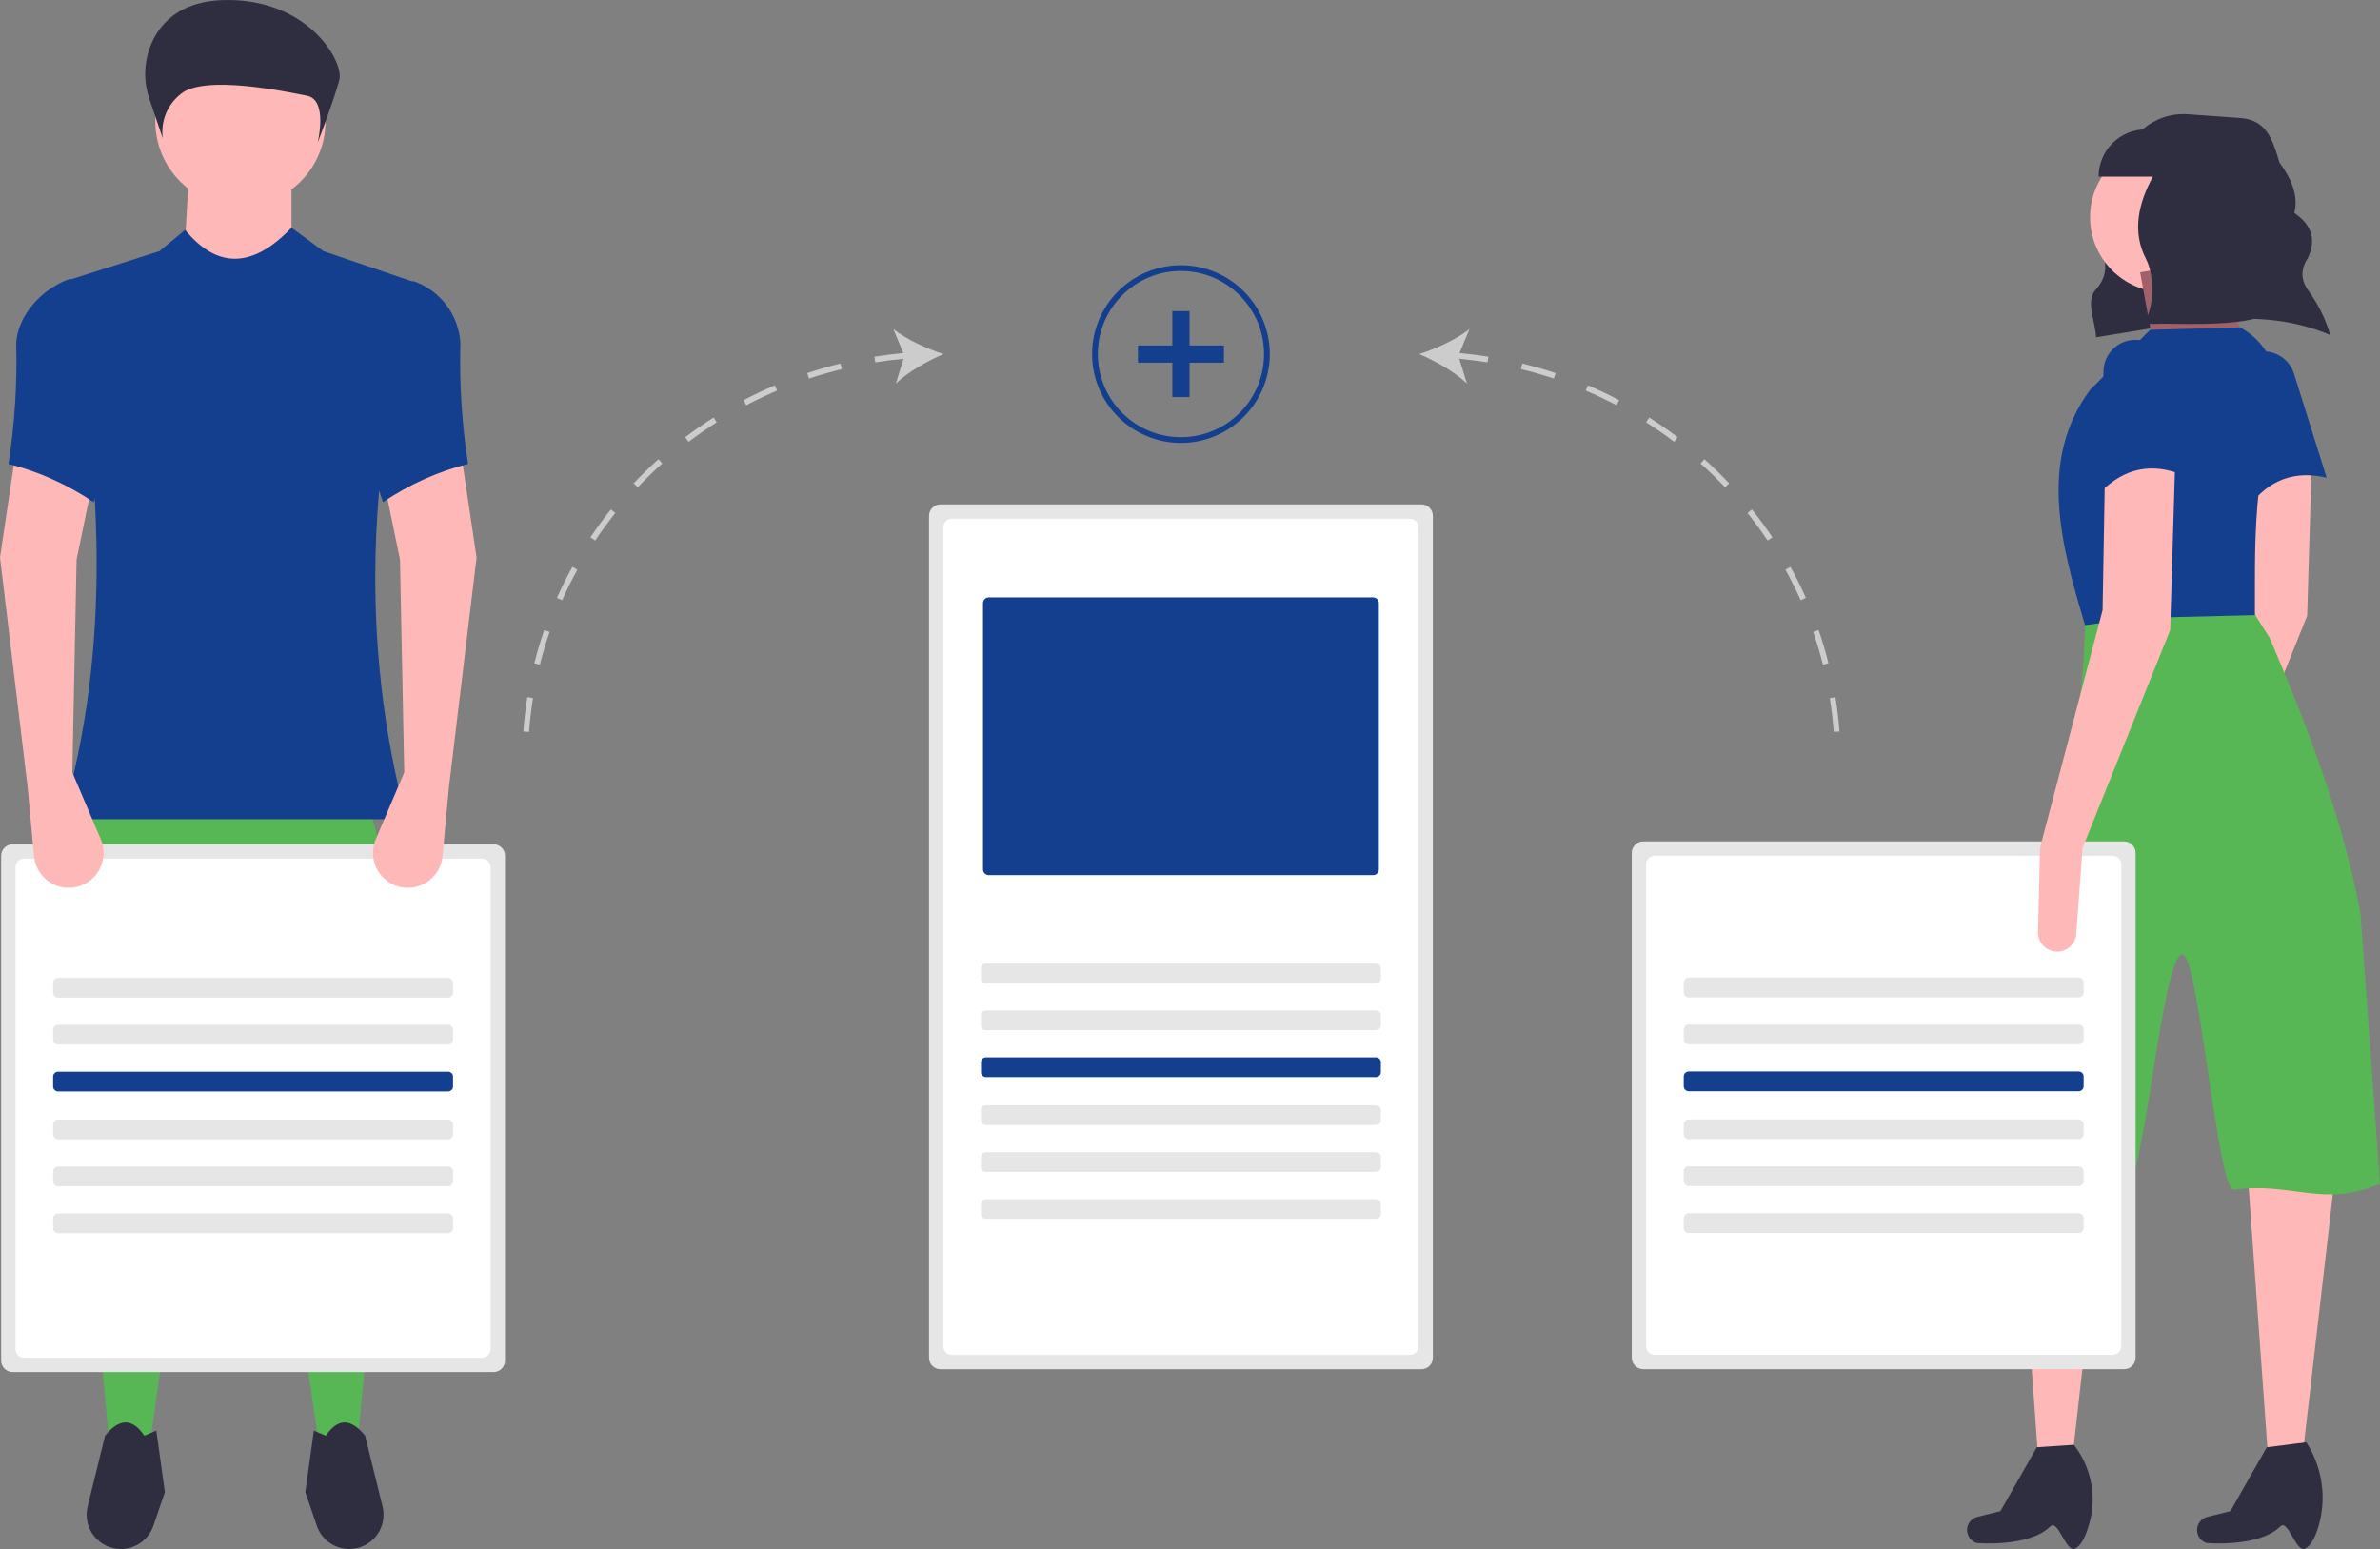 <?xml version="1.0" encoding="utf-8"?>
<!-- Generator: Adobe Illustrator 16.0.0, SVG Export Plug-In . SVG Version: 6.00 Build 0)  -->
<!DOCTYPE svg PUBLIC "-//W3C//DTD SVG 1.1//EN" "http://www.w3.org/Graphics/SVG/1.1/DTD/svg11.dtd">
<svg version="1.1" id="ed15083a-efbd-40a8-bcf0-5dc6fb1adb49"
	 xmlns="http://www.w3.org/2000/svg" xmlns:xlink="http://www.w3.org/1999/xlink" x="0px" y="0px" width="880.441px"
	 height="572.994px" viewBox="0 0 880.441 572.994" enable-background="new 0 0 880.441 572.994" xml:space="preserve">
<rect x="0" y="0" width="880.441" height="572.994" fill="#808080" stroke="none"/>
<path fill="#FFB8B8" d="M821.087,308.341l-2.328,31.813c-0.258,3.523-3.07,6.318-6.596,6.554l0,0
	c-3.904,0.261-7.281-2.694-7.541-6.6c-0.016-0.213-0.02-0.427-0.014-0.64l0.74-31.128l27.385-87.834l-3.314-53.811l25.922-0.926
	l-1.852,62.027L821.087,308.341z"/>
<path fill="#133F8E" d="M860.699,176.701c-11.561-2.667-21.457,0.441-29.135,11.251l-5.943-44.963
	c-0.604-5.84,3.174-11.235,8.867-12.666l0,0c6.068-1.525,12.273,1.947,14.146,7.918L860.699,176.701z"/>
<path fill="#2F2E41" d="M862.062,123.927c-26.713-11.362-54.156-4.163-86.648,0.833c-0.303-6.051-3.969-13.414-0.129-17.636
	c4.664-5.128,4.234-10.517,1.428-15.937c-7.178-13.858,3.105-28.604,13.488-40.866c4.746-5.592,11.877-8.585,19.193-8.055
	l19.232,1.373c9.584,0.685,11.908,7.247,14.625,16.464l0,0c4.592,6.246,7.051,12.475,5.502,18.671
	c6.879,4.7,8.035,10.375,4.943,16.772c-2.621,4.027-2.592,7.948,0.119,11.761c3.563,4.86,6.291,10.279,8.074,16.035L862.062,123.927
	z"/>
<polygon fill="#FFB8B8" points="766.708,538.607 753.931,538.607 746.341,433.068 778.744,432.142 "/>
<path fill="#2F2E41" d="M767.634,572.861c-3.406,1.556-6.26-11.043-9.135-8.219c-8.039,7.899-27.324,6.129-27.324,6.129
	c-2.643-0.85-4.096-3.68-3.246-6.322c0.025-0.076,0.051-0.151,0.078-0.227l0,0c0.582-1.547,1.885-2.71,3.488-3.11l8.549-2.138
	l13.424-23.607l13.703-0.926l0,0c6.189,7.892,8.422,18.185,6.057,27.931C771.984,567.447,770.064,571.752,767.634,572.861z"/>
<polygon fill="#FFB8B8" points="851.791,538.607 839.011,538.607 831.421,433.068 864.75,426.588 "/>
<path fill="#2F2E41" d="M852.714,572.861c-3.406,1.556-6.26-11.043-9.135-8.219c-8.039,7.899-27.324,6.129-27.324,6.129
	c-2.641-0.85-4.096-3.68-3.246-6.322c0.025-0.076,0.051-0.151,0.08-0.227l0,0c0.58-1.547,1.883-2.71,3.486-3.11l8.549-2.138
	l13.424-23.607l14.629-1.852l0.371,0.604c5.721,9.222,7.193,20.46,4.041,30.844C856.373,568.862,854.716,571.948,852.714,572.861z"
	/>
<path fill="#57B755" d="M880.441,437.834c-20.652,9.138-33.023-0.752-54.045,2.237c-6.004,0.854-13.072-87.416-19.105-87.048
	c-7.678,0.469-14.328,89.427-22.053,89.123c-19.42-0.832-38.682-3.878-57.412-9.079c20.02-77.644,43.658-147.852,43.512-205.523
	l60.057-4.629l8.268,13.107c13.254,31.097,26.793,65.632,33.541,101.774L880.441,437.834z"/>
<circle fill="#FFB8B8" cx="800.962" cy="80.345" r="27.773"/>
<polygon fill="#A0616A" points="831.513,129.412 797.259,131.263 791.705,100.712 819.478,96.084 "/>
<path fill="#133F8E" d="M834.171,227.544l-43.887,1.058l-18.947,2.646c-9.299-30.72-17.129-61.37,1.852-87.023l22.219-22.219
	l33.328-0.926l0.441,0.252c10.902,6.247,16.012,19.221,12.297,31.225C833.203,179.432,834.251,204.812,834.171,227.544z"/>
<path fill="#2F2E41" d="M832.492,80.205c0.01-8.291-3.029-16.297-8.539-22.491v-9.865h-30.117c-9.658,0-17.486,7.829-17.486,17.487
	l0,0l0,0h20.074c-5.414,9.965-7.748,20.412-2.535,30.478c3.145,6.072,3.283,18.135-1.023,23.927c2.264,0.13,4.535,0.13,6.799,0
	c9.305,0,34.678,1.21,40.805-4.857C846.671,108.739,832.492,89.626,832.492,80.205z"/>
<path fill="#E6E6E6" d="M785.791,311.254H607.88c-2.34,0.008-4.234,1.902-4.24,4.241v186.742c0.006,2.339,1.9,4.233,4.24,4.24
	h177.91c2.34-0.007,4.234-1.901,4.242-4.24V315.495C790.025,313.156,788.13,311.262,785.791,311.254z"/>
<path fill="#FFFFFF" d="M781.55,316.555h-169.43c-1.754,0.007-3.174,1.427-3.18,3.181v178.262c0.004,1.754,1.426,3.175,3.18,3.181
	h169.43c1.756-0.006,3.176-1.427,3.182-3.181V319.736C784.726,317.982,783.306,316.561,781.55,316.555z"/>
<path fill="#FFB8B8" d="M770.412,313.642l-2.328,31.813c-0.258,3.523-3.07,6.318-6.596,6.554l0,0c-3.904,0.26-7.281-2.694-7.541-6.6
	c-0.014-0.213-0.02-0.427-0.014-0.64l0.74-31.128l23.145-87.949l0.926-53.695l25.922-0.926l-1.852,62.027L770.412,313.642z"/>
<path fill="#133F8E" d="M807.443,175.7c-10.99-4.469-21.254-2.972-30.551,6.48l1.273-45.336c0.332-5.86,4.92-10.588,10.768-11.097
	l0,0c6.232-0.542,11.809,3.872,12.709,10.064L807.443,175.7z"/>
<path fill="#E6E6E6" d="M768.978,361.647c1.01,0,1.826,0.818,1.826,1.826l0,0v3.653c0,1.009-0.816,1.826-1.826,1.826l0,0H624.693
	c-1.008,0-1.826-0.817-1.826-1.826l0,0v-3.653c0-1.008,0.818-1.826,1.826-1.826l0,0H768.978"/>
<path fill="#E6E6E6" d="M768.978,378.997c1.01,0,1.826,0.818,1.826,1.827l0,0v3.652c0,1.009-0.816,1.826-1.826,1.826l0,0H624.693
	c-1.008,0-1.826-0.817-1.826-1.826l0,0v-3.652c0-1.009,0.818-1.827,1.826-1.827l0,0H768.978"/>
<path fill="#133F8E" d="M768.978,396.348c1.01,0,1.826,0.818,1.826,1.827l0,0v3.652c0,1.009-0.816,1.827-1.826,1.827l0,0H624.693
	c-1.008,0-1.826-0.818-1.826-1.827l0,0v-3.652c0-1.009,0.818-1.827,1.826-1.827l0,0H768.978"/>
<path fill="#E6E6E6" d="M768.978,414.078c1.01,0,1.826,0.818,1.826,1.827l0,0v3.652c0,1.009-0.816,1.827-1.826,1.827l0,0H624.693
	c-1.008,0-1.826-0.818-1.826-1.827l0,0v-3.652c0-1.009,0.818-1.827,1.826-1.827l0,0H768.978"/>
<path fill="#E6E6E6" d="M768.978,431.43c1.01,0,1.826,0.817,1.826,1.826l0,0v3.652c0,1.009-0.816,1.827-1.826,1.827l0,0H624.693
	c-1.008,0-1.826-0.818-1.826-1.827l0,0v-3.652c0-1.009,0.818-1.826,1.826-1.826l0,0H768.978"/>
<path fill="#E6E6E6" d="M768.978,448.781c1.01,0,1.826,0.817,1.826,1.826l0,0v3.653c0,1.008-0.816,1.826-1.826,1.826l0,0H624.693
	c-1.008,0-1.826-0.818-1.826-1.826l0,0v-3.653c0-1.009,0.818-1.826,1.826-1.826l0,0H768.978"/>
<path fill="#57B755" d="M132.226,533.647l-14.167,0.787L85.79,317.205L55.488,534.04l-15.348-3.542
	c-8.523-93.471-19.62-190.085-11.806-232.183h107.828C152.174,340.162,141.485,438.414,132.226,533.647z"/>
<path fill="#2F2E41" d="M44.085,572.978L44.085,572.978c-6.996-0.358-12.376-6.321-12.018-13.317
	c0.041-0.803,0.159-1.601,0.351-2.382l6.447-26.19c5.389-6.695,10.213-6.402,14.544,0l4.426-1.896l3.162,22.765l-4.36,12.739
	C54.717,569.906,49.631,573.262,44.085,572.978z"/>
<path fill="#2F2E41" d="M129.855,572.978L129.855,572.978c6.996-0.358,12.376-6.321,12.018-13.317
	c-0.041-0.803-0.159-1.601-0.351-2.382l-6.447-26.19c-5.389-6.695-10.213-6.402-14.544,0l-4.426-1.896l-3.162,22.765l4.36,12.739
	C119.224,569.906,124.31,573.262,129.855,572.978z"/>
<circle fill="#FFB8B8" cx="88.938" cy="44.882" r="31.482"/>
<polygon fill="#FFB8B8" points="107.827,103.124 67.687,103.124 70.048,61.41 107.827,61.41 "/>
<path fill="#133F8E" d="M150.329,303.037H22.825c18.59-62.684,15.322-129.834,1.574-199.126l34.63-11.019l9.445-7.871
	c11.852,14.435,24.958,14.315,39.353-0.787l11.806,8.658l34.631,11.806C135.998,171.457,133.027,237.634,150.329,303.037z"/>
<path fill="#2F2E41" d="M55.313,36.747c-2.674-7.641-1.971-16.058,1.932-23.149C61.093,6.776,68.501,0.38,82.745,0.019
	c31.076-0.787,44.542,22.645,42.792,29.516c-1.751,6.87-8.015,23.218-8.015,23.218s3.884-15.741-3.885-17.315
	s-37.874-7.87-46.614-0.787c-5.074,3.886-7.67,10.197-6.798,16.528L55.313,36.747z"/>
<path fill="#E6E6E6" d="M182.576,312.315H4.665c-2.335,0.017-4.224,1.905-4.241,4.24v186.743c0.007,2.339,1.901,4.233,4.241,4.24
	h177.912c2.339-0.007,4.233-1.901,4.24-4.24V316.555C186.81,314.216,184.915,312.322,182.576,312.315z"/>
<path fill="#FFFFFF" d="M178.335,317.615H8.905c-1.754,0.005-3.175,1.426-3.181,3.181v178.261c0.005,1.755,1.426,3.176,3.181,3.181
	h169.43c1.754-0.005,3.175-1.426,3.18-3.181V320.796C181.511,319.041,180.09,317.62,178.335,317.615z"/>
<path fill="#FFB8B8" d="M146.2,327.536L146.2,327.536c-6.636-2.581-9.924-10.053-7.343-16.688c0.049-0.127,0.1-0.252,0.153-0.376
	l10.532-24.749l-1.574-78.706l-5.509-26.761l28.334-11.019l5.509,36.992l-10.232,85.002l-2.359,25.478
	c-0.657,7.09-6.937,12.306-14.026,11.648C148.49,328.247,147.318,327.971,146.2,327.536z"/>
<path fill="#FFB8B8" d="M30.102,327.536L30.102,327.536c6.636-2.581,9.924-10.053,7.343-16.689c-0.049-0.126-0.1-0.251-0.152-0.375
	L26.76,285.723l1.574-78.707l5.51-26.76L5.509,169.238L0,206.23l10.232,85.002l2.359,25.478c0.656,7.09,6.937,12.306,14.026,11.648
	C27.812,328.247,28.984,327.971,30.102,327.536z"/>
<path fill="#133F8E" d="M173.153,171.599c-11.233,2.87-21.884,7.663-31.482,14.167l-7.083-21.251l18.103-60.604l0,0
	c9.991,3.33,16.963,12.387,17.628,22.897C169.9,141.793,170.849,156.785,173.153,171.599z"/>
<path fill="#133F8E" d="M3.148,171.599c11.233,2.87,21.884,7.663,31.482,14.167l7.083-21.251l-15.741-61.391l0,0
	c-9.991,3.33-19.325,13.174-19.99,23.684C6.402,141.793,5.453,156.785,3.148,171.599z"/>
<path fill="#E6E6E6" d="M165.763,361.722c1.009,0,1.827,0.818,1.827,1.827l0,0v3.652c0,1.009-0.818,1.826-1.827,1.826l0,0H21.478
	c-1.008,0-1.826-0.817-1.826-1.826l0,0v-3.652c0-1.009,0.817-1.827,1.826-1.827l0,0H165.763"/>
<path fill="#E6E6E6" d="M165.763,379.073c1.009,0,1.827,0.818,1.827,1.827l0,0v3.652c0,1.009-0.818,1.826-1.827,1.826l0,0H21.478
	c-1.008,0-1.826-0.817-1.826-1.826l0,0V380.9c0-1.009,0.817-1.827,1.826-1.827l0,0H165.763"/>
<path fill="#133F8E" d="M165.763,396.424c1.009,0,1.827,0.817,1.827,1.826v3.652c0,1.009-0.818,1.826-1.827,1.826H21.478
	c-1.008,0-1.826-0.817-1.826-1.826l0,0v-3.652c0-1.009,0.818-1.826,1.826-1.826l0,0H165.763"/>
<path fill="#E6E6E6" d="M165.763,414.155c1.009,0,1.827,0.817,1.827,1.826l0,0v3.652c0,1.009-0.818,1.826-1.827,1.826l0,0H21.478
	c-1.008,0-1.826-0.817-1.826-1.826l0,0v-3.652c0-1.009,0.817-1.826,1.826-1.826l0,0H165.763"/>
<path fill="#E6E6E6" d="M165.763,431.505c1.009,0,1.827,0.817,1.827,1.826l0,0v3.652c0,1.009-0.818,1.827-1.827,1.827l0,0H21.478
	c-1.008,0-1.826-0.818-1.826-1.826v-0.001v-3.652c0-1.009,0.817-1.826,1.826-1.826l0,0H165.763"/>
<path fill="#E6E6E6" d="M165.763,448.856c1.009,0,1.827,0.817,1.827,1.826v3.653c0,1.008-0.818,1.826-1.827,1.826H21.478
	c-1.008,0-1.826-0.818-1.826-1.826l0,0v-3.653c0-1.009,0.818-1.826,1.826-1.826l0,0H165.763"/>
<path fill="#E6E6E6" d="M525.826,186.583H347.914c-2.34,0.003-4.237,1.899-4.24,4.24v311.436c0.007,2.339,1.901,4.233,4.24,4.24
	h177.912c2.34-0.007,4.234-1.901,4.24-4.24V190.823C530.064,188.483,528.166,186.586,525.826,186.583z"/>
<path fill="#FFFFFF" d="M524.691,194.386c-0.086-0.38-0.236-0.742-0.445-1.071c-0.592-0.891-1.59-1.427-2.66-1.431H352.155
	c-1.756,0.001-3.179,1.425-3.18,3.181v302.953c0.005,1.755,1.426,3.176,3.18,3.181h169.431c1.754-0.005,3.176-1.426,3.18-3.181
	V195.065C524.767,194.836,524.744,194.609,524.691,194.386z"/>
<path fill="#E6E6E6" d="M509.013,356.422c1.008,0,1.826,0.817,1.826,1.826l0,0v3.652c0,1.009-0.818,1.826-1.826,1.826l0,0H364.728
	c-1.009,0-1.826-0.817-1.826-1.826l0,0v-3.652c0-1.009,0.817-1.826,1.826-1.826l0,0H509.013"/>
<path fill="#E6E6E6" d="M509.013,373.772c1.008,0,1.826,0.818,1.826,1.827l0,0v3.652c0,1.009-0.818,1.827-1.826,1.827l0,0H364.728
	c-1.009,0-1.826-0.818-1.826-1.827l0,0v-3.652c0-1.009,0.817-1.827,1.826-1.827l0,0H509.013"/>
<path fill="#133F8E" d="M509.013,391.123c1.008,0,1.826,0.817,1.826,1.826l0,0v3.652c0,1.009-0.818,1.827-1.826,1.827l0,0H364.728
	c-1.009,0-1.826-0.818-1.826-1.827l0,0v-3.652c0-1.009,0.817-1.826,1.826-1.826l0,0H509.013"/>
<path fill="#E6E6E6" d="M509.013,408.854c1.008,0,1.826,0.817,1.826,1.826l0,0v3.652c0,1.009-0.818,1.827-1.826,1.827l0,0H364.728
	c-1.009,0-1.826-0.818-1.826-1.827l0,0v-3.652c0-1.009,0.817-1.826,1.826-1.826l0,0H509.013"/>
<path fill="#E6E6E6" d="M509.013,426.204c1.008,0,1.826,0.817,1.826,1.826l0,0v3.653c0,1.008-0.818,1.826-1.826,1.826l0,0H364.728
	c-1.009,0-1.826-0.818-1.826-1.826l0,0v-3.653c0-1.009,0.817-1.826,1.826-1.826l0,0H509.013"/>
<path fill="#E6E6E6" d="M509.013,443.555c1.008,0,1.826,0.817,1.826,1.826l0,0v3.653c0,1.009-0.818,1.826-1.826,1.826l0,0H364.728
	c-1.009,0-1.826-0.817-1.826-1.826l0,0v-3.653c0-1.009,0.817-1.826,1.826-1.826l0,0H509.013"/>
<path fill="#133F8E" d="M365.771,220.987c-1.17,0.001-2.119,0.95-2.12,2.12v98.503c0.001,1.17,0.95,2.119,2.12,2.12h142.197
	c1.17-0.001,2.119-0.95,2.121-2.12v-98.503c-0.002-1.17-0.951-2.119-2.121-2.12H365.771z"/>
<path fill="#CCCCCC" d="M586.605,144.488c3.863,1.643,7.705,3.463,11.416,5.412l0.986-1.878c-3.762-1.976-7.658-3.82-11.572-5.485
	L586.605,144.488z"/>
<path fill="#CCCCCC" d="M630.507,169.866l-1.414,1.581c3.127,2.797,6.174,5.758,9.059,8.801l1.537-1.457
	C636.767,175.705,633.677,172.702,630.507,169.866z"/>
<path fill="#CCCCCC" d="M608.958,156.225c3.543,2.248,7.037,4.669,10.381,7.198l1.279-1.692c-3.391-2.563-6.932-5.018-10.525-7.297
	L608.958,156.225z"/>
<path fill="#CCCCCC" d="M562.654,136.535c4.08,0.996,8.164,2.171,12.137,3.49l0.668-2.013c-4.027-1.337-8.166-2.527-12.301-3.537
	L562.654,136.535z"/>
<path fill="#CCCCCC" d="M678.992,257.883l-2.094,0.336c0.664,4.131,1.154,8.349,1.461,12.536l2.115-0.155
	C680.164,266.352,679.666,262.073,678.992,257.883z"/>
<path fill="#CCCCCC" d="M670.753,233.761c1.371,3.959,2.584,8.029,3.605,12.096l2.055-0.517c-1.035-4.126-2.266-8.255-3.654-12.272
	L670.753,233.761z"/>
<path fill="#CCCCCC" d="M660.486,210.73c2.031,3.672,3.926,7.473,5.633,11.295l1.936-0.863c-1.73-3.878-3.652-7.732-5.713-11.458
	L660.486,210.73z"/>
<path fill="#CCCCCC" d="M646.445,189.773c2.621,3.274,5.133,6.701,7.465,10.182l1.762-1.18c-2.365-3.531-4.914-7.005-7.57-10.326
	L646.445,189.773z"/>
<path fill="#CCCCCC" d="M543.593,121.731c-4.809,3.822-12.445,7.29-18.563,9.245c5.912,2.506,13.201,6.654,17.645,10.899
	l-2.846-9.15c3.498,0.325,7.002,0.761,10.445,1.313l0.336-2.094c-3.525-0.565-7.111-1.01-10.693-1.34L543.593,121.731z"/>
<path fill="#CCCCCC" d="M206.025,221.161l1.936,0.863c1.705-3.82,3.599-7.621,5.631-11.295l-1.855-1.025
	C209.676,213.431,207.754,217.285,206.025,221.161z"/>
<path fill="#CCCCCC" d="M197.665,245.34l2.056,0.517c1.02-4.062,2.232-8.131,3.604-12.097l-2.004-0.692
	C199.93,237.09,198.699,241.22,197.665,245.34z"/>
<path fill="#CCCCCC" d="M193.605,270.6l2.115,0.155c0.305-4.188,0.797-8.405,1.46-12.536l-2.094-0.337
	C194.414,262.073,193.916,266.352,193.605,270.6z"/>
<path fill="#CCCCCC" d="M218.407,198.774l1.761,1.181c2.332-3.479,4.844-6.904,7.466-10.183l-1.656-1.324
	C223.319,191.772,220.772,195.245,218.407,198.774z"/>
<path fill="#CCCCCC" d="M275.071,148.023l0.985,1.877c3.716-1.951,7.558-3.771,11.417-5.412l-0.83-1.951
	C282.732,144.199,278.839,146.045,275.071,148.023z"/>
<path fill="#CCCCCC" d="M298.621,138.013l0.667,2.013c3.974-1.319,8.057-2.494,12.137-3.49l-0.503-2.06
	C306.787,135.486,302.648,136.676,298.621,138.013z"/>
<path fill="#CCCCCC" d="M234.389,178.79l1.54,1.458c2.88-3.041,5.928-6.003,9.057-8.801l-1.413-1.581
	C240.399,172.704,237.309,175.706,234.389,178.79z"/>
<path fill="#CCCCCC" d="M253.461,161.731l1.278,1.691c3.346-2.529,6.839-4.951,10.381-7.197l-1.136-1.791
	C260.394,156.712,256.853,159.166,253.461,161.731z"/>
<path fill="#CCCCCC" d="M349.049,130.976c-6.117-1.957-13.754-5.425-18.563-9.247l3.676,8.876
	c-3.581,0.329-7.168,0.773-10.692,1.339l0.335,2.094c3.443-0.552,6.947-0.987,10.445-1.312l-2.845,9.147
	C335.847,137.628,343.136,133.48,349.049,130.976z"/>
<path fill="#133F8E" d="M436.87,163.84c-18.15,0-32.864-14.714-32.864-32.864s14.714-32.864,32.864-32.864
	c18.151,0,32.864,14.714,32.864,32.864C469.712,149.117,455.011,163.82,436.87,163.84z M436.87,100.232
	c-16.979,0-30.744,13.765-30.744,30.744s13.765,30.744,30.744,30.744c16.979,0,30.743-13.765,30.743-30.744l0,0
	C467.595,114.004,453.841,100.251,436.87,100.232z"/>
<rect x="433.689" y="115.073" fill="#133F8E" width="6.361" height="31.805"/>
<rect x="420.968" y="127.795" fill="#133F8E" width="31.805" height="6.361"/>
</svg>

